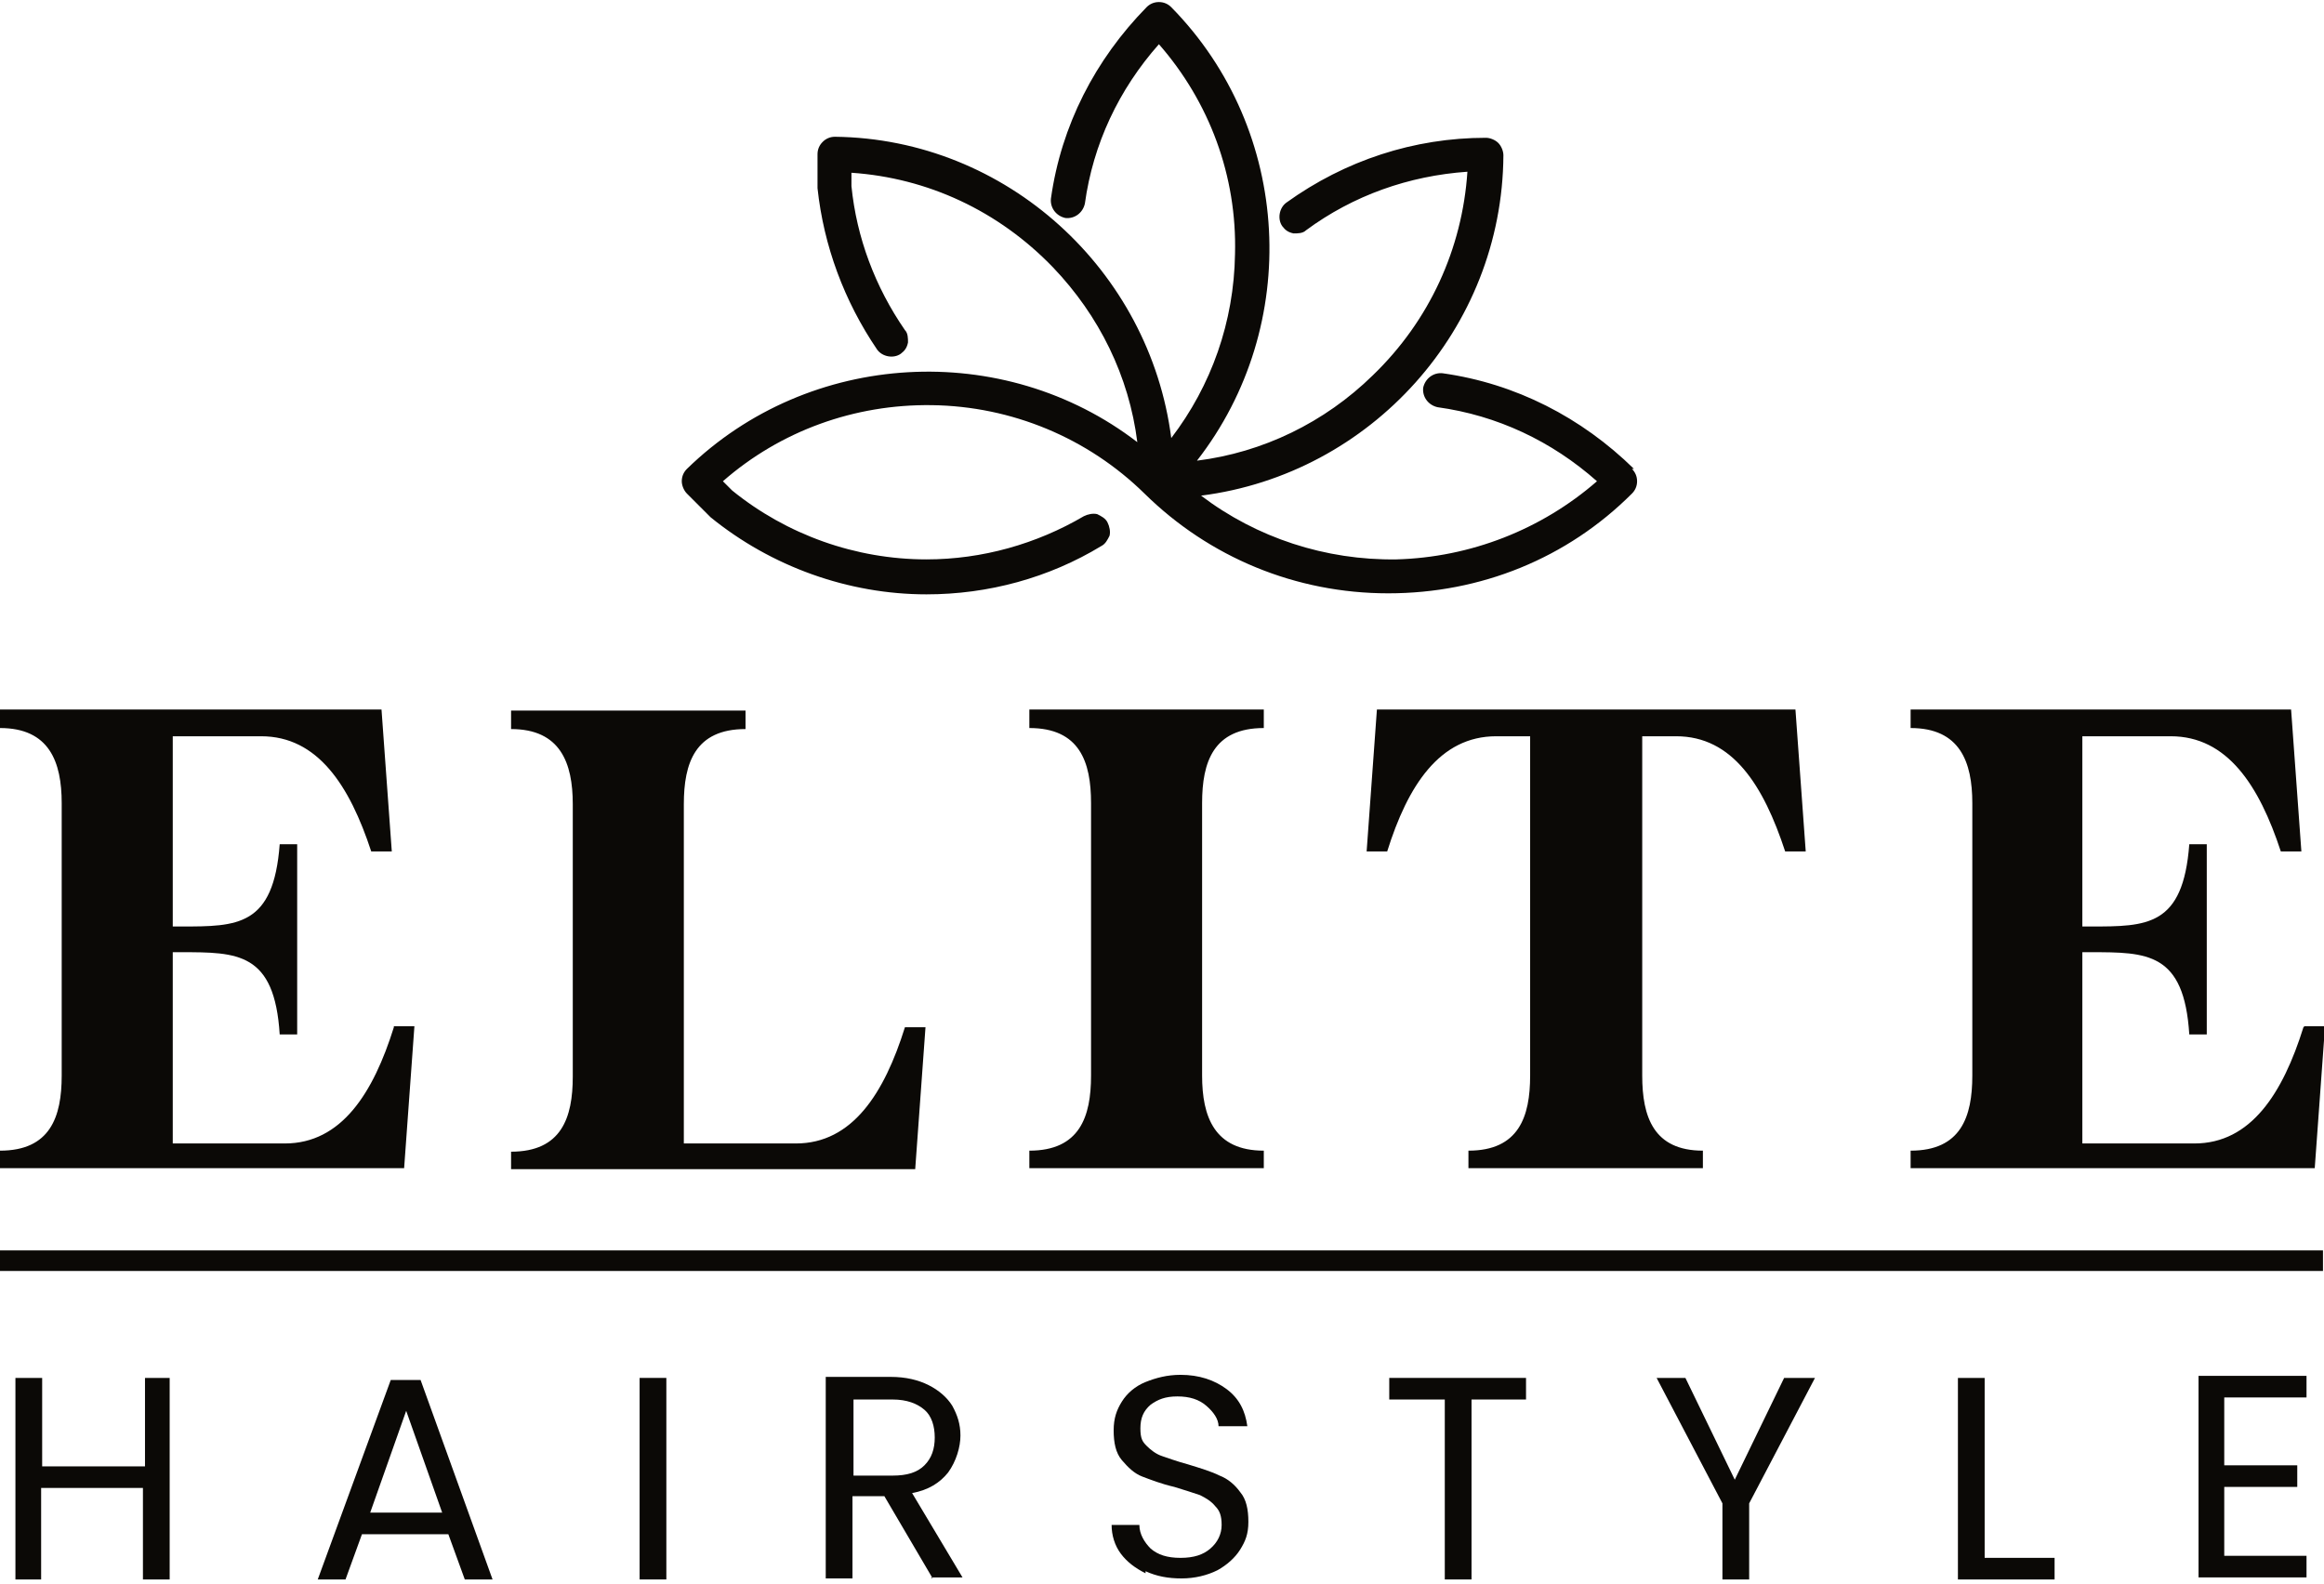 <?xml version="1.0" encoding="UTF-8"?>
<svg id="katman_1" xmlns="http://www.w3.org/2000/svg" version="1.1" viewBox="0 0 226 154">
  <!-- Generator: Adobe Illustrator 29.3.0, SVG Export Plug-In . SVG Version: 2.1.0 Build 146)  -->
  <defs>
    <style>
      .st0, .st1 {
        fill: #0b0906;
      }

      .st1 {
        fill-rule: evenodd;
      }
    </style>
  </defs>
  <g>
    <path class="st0" d="M16.5,134v19.6h-2.6v-8.9H4v8.9H1.5v-19.6h2.6v8.6h10v-8.6h2.6Z"/>
    <path class="st0" d="M43.7,149.2h-8.5l-1.6,4.4h-2.7l7.1-19.4h2.9l7,19.4h-2.7l-1.6-4.4ZM43,147.1l-3.5-9.9-3.5,9.9h7.1Z"/>
    <path class="st0" d="M64.8,134v19.6h-2.6v-19.6h2.6Z"/>
    <path class="st0" d="M90.7,153.5l-4.7-8h-3.1v8h-2.6v-19.6h6.3c1.5,0,2.7.3,3.7.8,1,.5,1.8,1.2,2.3,2,.5.9.8,1.8.8,2.9s-.4,2.5-1.2,3.6c-.8,1-1.9,1.7-3.5,2l4.9,8.2h-3.1ZM83,143.5h3.8c1.4,0,2.4-.3,3.1-1,.7-.7,1-1.6,1-2.7s-.3-2.1-1-2.7c-.7-.6-1.7-1-3.1-1h-3.8v7.4Z"/>
    <path class="st0" d="M111.4,153c-1-.5-1.8-1.1-2.4-1.9-.6-.8-.9-1.8-.9-2.8h2.7c0,.9.5,1.7,1.1,2.3.7.6,1.6.9,2.9.9s2.2-.3,2.9-.9c.7-.6,1.1-1.4,1.1-2.3s-.2-1.4-.6-1.8c-.4-.5-.9-.8-1.5-1.1-.6-.2-1.5-.5-2.5-.8-1.3-.3-2.3-.7-3.1-1-.8-.3-1.4-.9-2-1.6-.6-.7-.8-1.7-.8-2.9s.3-2,.8-2.8c.5-.8,1.3-1.5,2.3-1.9,1-.4,2.1-.7,3.4-.7,1.8,0,3.3.5,4.5,1.4,1.2.9,1.8,2.1,2,3.6h-2.8c0-.7-.5-1.4-1.2-2-.7-.6-1.6-.9-2.8-.9s-1.9.3-2.6.8c-.7.6-1,1.3-1,2.3s.2,1.3.6,1.7c.4.4.9.8,1.5,1,.6.2,1.4.5,2.5.8,1.3.4,2.3.7,3.1,1.1.8.3,1.5.9,2,1.6.6.7.8,1.7.8,2.9s-.3,1.9-.8,2.7c-.5.8-1.3,1.5-2.2,2-1,.5-2.2.8-3.5.8s-2.4-.2-3.5-.7Z"/>
    <path class="st0" d="M148.4,134v2.1h-5.3v17.5h-2.6v-17.5h-5.4v-2.1h13.2Z"/>
    <path class="st0" d="M176.5,134l-6.4,12.2v7.4h-2.6v-7.4l-6.4-12.2h2.8l4.8,9.9,4.8-9.9h2.8Z"/>
    <path class="st0" d="M193,151.5h6.8v2.1h-9.4v-19.6h2.6v17.5Z"/>
    <path class="st0" d="M216.3,136v6.5h7.1v2.1h-7.1v6.7h8v2.1h-10.5v-19.6h10.5v2.1h-8Z"/>
  </g>
  <path class="st1" d="M158.9,45.6c-5.1-5-11.5-8.3-18.6-9.3-.9-.1-1.7.5-1.9,1.4-.1.9.5,1.7,1.4,1.9,5.8.8,11.1,3.3,15.5,7.2-5.4,4.7-12.3,7.4-19.5,7.6-6.9.1-13.6-2.1-19-6.2,16.5-2.1,29.3-16.2,29.4-33.1,0-.4-.2-.9-.5-1.2-.3-.3-.8-.5-1.2-.5-7,0-13.7,2.2-19.4,6.3-.7.5-.9,1.6-.4,2.3.3.4.6.6,1.1.7.4,0,.9,0,1.2-.3,4.6-3.4,10-5.3,15.7-5.7-.5,7.5-3.7,14.5-9.2,19.8-4.7,4.6-10.7,7.5-17.1,8.3,10.2-13.1,9.3-32.1-2.5-44.1-.3-.3-.7-.5-1.2-.5s-.9.2-1.2.5c-5,5.1-8.3,11.5-9.3,18.6-.1.9.5,1.7,1.4,1.9.9.1,1.7-.5,1.9-1.4.8-5.8,3.3-11.1,7.2-15.5,4.9,5.6,7.6,12.8,7.4,20.4-.1,6.6-2.3,12.8-6.2,17.9-2.1-16.3-16-29.1-32.7-29.3-.5,0-.9.2-1.2.5-.3.3-.5.7-.5,1.2v3.1c0,0,0,.1,0,.2.6,5.6,2.6,11,5.8,15.7.5.7,1.6.9,2.3.4.4-.3.6-.6.7-1.1,0-.4,0-.9-.3-1.2-2.9-4.2-4.7-9-5.2-14v-1.3c7.4.5,14.3,3.7,19.6,9.2,4.5,4.7,7.4,10.6,8.2,17-13-10-31.9-9-43.8,2.6-.3.3-.5.7-.5,1.2,0,.4.2.9.5,1.2l2.2,2.2s0,0,.1.1c5.9,4.8,13.4,7.5,21,7.5h0c6,0,11.9-1.6,17-4.7.4-.2.6-.6.8-1,.1-.4,0-.9-.2-1.3-.2-.4-.6-.6-1-.8-.4-.1-.9,0-1.3.2-4.6,2.7-9.9,4.2-15.3,4.2h0c-6.9,0-13.6-2.4-18.9-6.7l-.9-.9c5.6-4.9,12.8-7.5,20.3-7.4,7.8.1,15.2,3.2,20.7,8.6h0s0,0,0,0c6.3,6.2,14.7,9.7,23.7,9.7h0c9,0,17.4-3.4,23.7-9.7.3-.3.5-.7.5-1.2s-.2-.9-.5-1.2"/>
  <path class="st0" d="M224,99.9c-2,6.4-5.1,11.3-10.6,11.3h-10.9v-18.6h.8c5.5,0,9.1,0,9.6,8h1.7v-18.5h-1.7c-.6,8-4.1,8-9.6,8h-.8v-18.5h8.6c5.5,0,8.6,4.8,10.7,11.2h2l-1-13.8h-37v1.8c4.8,0,6,3.3,6,7.3v26.5c0,4-1.1,7.3-6,7.3v1.7h39.3l1-13.8h-2M174.6,69h-40.7l-1,13.8h2c2-6.4,5.1-11.2,10.6-11.2h3.3v33c0,4-1.1,7.3-6,7.3v1.7h22.8v-1.7c-4.8,0-5.9-3.3-5.9-7.3v-33h3.3c5.5,0,8.5,4.8,10.6,11.2h2l-1-13.8ZM122.9,70.8v-1.8h-22.8v1.8c4.9,0,6,3.3,6,7.3v26.5c0,4-1.1,7.3-6,7.3v1.7h22.8v-1.7c-4.8,0-6-3.3-6-7.3v-26.5c0-4,1.1-7.3,6-7.3M88,99.9c-2,6.4-5.1,11.3-10.6,11.3h-10.9v-33c0-4,1.1-7.3,6-7.3v-1.8h-22.8v1.8c4.8,0,6,3.3,6,7.3v26.5c0,4-1.1,7.3-6,7.3v1.7h39.3l1-13.8h-2ZM38.3,99.9c-2,6.4-5.1,11.3-10.6,11.3h-10.9v-18.6h.8c5.5,0,9.1,0,9.6,8h1.7v-18.5h-1.7c-.6,8-4.1,8-9.6,8h-.8v-18.5h8.6c5.5,0,8.6,4.8,10.7,11.2h2l-1-13.8H0v1.8c4.8,0,6,3.3,6,7.3v26.5c0,4-1.1,7.3-6,7.3v1.7h39.3l1-13.8h-2Z"/>
  <rect class="st0" x="0" y="121.6" width="225.9" height="2"/>
</svg>